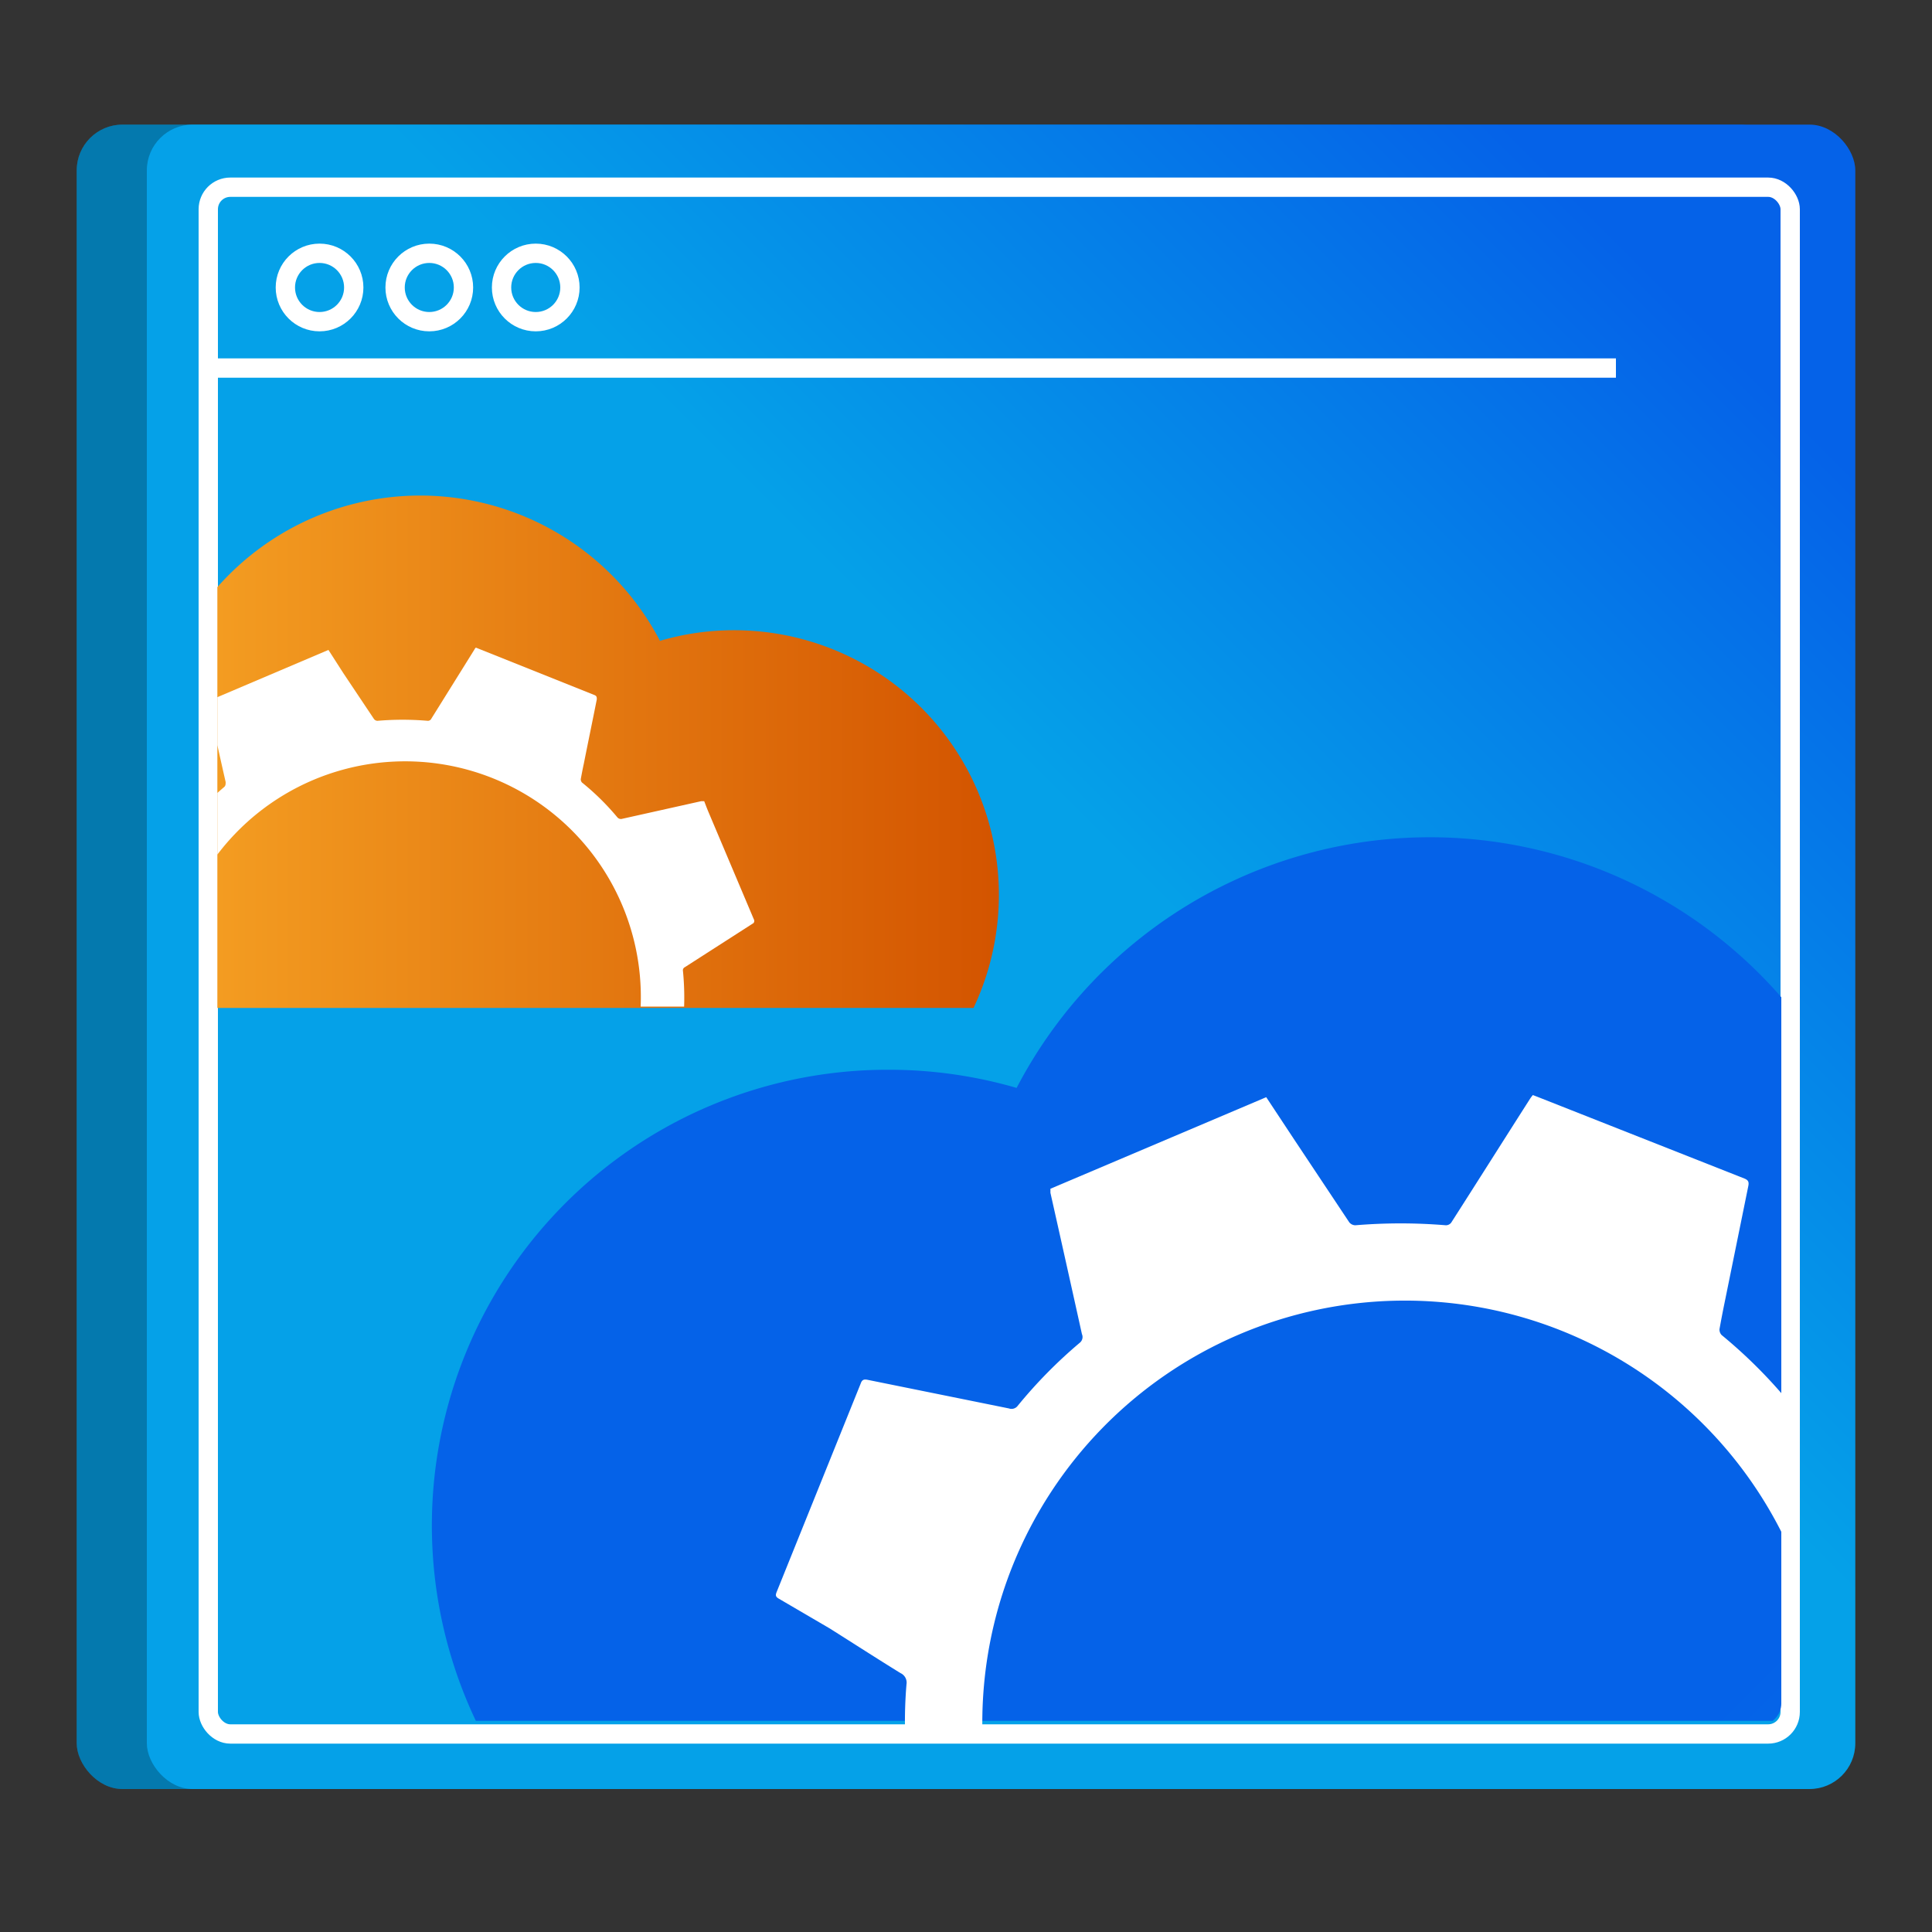 <svg id="Layer_1" data-name="Layer 1" xmlns="http://www.w3.org/2000/svg" xmlns:xlink="http://www.w3.org/1999/xlink" viewBox="0 0 100 100"><rect x="0" y="0" width="100" height="100" fill="#333333" stroke="none"/><defs><style>.cls-1,.cls-5{fill:none;}.cls-2{fill:url(#linear-gradient);}.cls-3{opacity:0.25;}.cls-4{fill:url(#linear-gradient-2);}.cls-5{stroke:#fff;stroke-miterlimit:10;}.cls-6{clip-path:url(#clip-path);}.cls-7{fill:url(#linear-gradient-3);}.cls-8{fill:url(#linear-gradient-4);}.cls-9{fill:#fff;}</style><linearGradient id="linear-gradient" x1="55.57" y1="42.14" x2="84.61" y2="13.1" gradientUnits="userSpaceOnUse"><stop offset="0" stop-color="#05a1e8"/><stop offset="1" stop-color="#0562e8"/></linearGradient><linearGradient id="linear-gradient-2" x1="57.38" y1="43.96" x2="86.43" y2="14.92" xlink:href="#linear-gradient"/><clipPath id="clip-path"><rect class="cls-1" x="11.25" y="10.14" width="80.95" height="79.15" rx="1.13" transform="translate(103.45 99.44) rotate(-180)"/></clipPath><linearGradient id="linear-gradient-3" x1="122.37" y1="134.2" x2="82.86" y2="94.7" xlink:href="#linear-gradient"/><linearGradient id="linear-gradient-4" x1="1622.89" y1="38.89" x2="1677.86" y2="38.89" gradientTransform="matrix(-1, 0, 0, 1, 1674.58, 0)" gradientUnits="userSpaceOnUse"><stop offset="0" stop-color="#d35400"/><stop offset="1" stop-color="#ffb62d"/></linearGradient></defs><rect class="cls-2" x="3.97" y="6.45" width="88.43" height="86.15" rx="2.37"/><rect class="cls-3" x="3.97" y="6.45" width="88.43" height="86.15" rx="2.37"/><rect class="cls-4" x="7.6" y="6.45" width="88.43" height="86.15" rx="2.37"/><rect class="cls-5" x="10.79" y="9.69" width="81.88" height="80.06" rx="1.14" transform="translate(103.45 99.44) rotate(-180)"/><line class="cls-5" x1="10.79" y1="19.05" x2="83.64" y2="19.05"/><circle class="cls-5" cx="16.54" cy="14.88" r="1.77"/><circle class="cls-5" cx="22.22" cy="14.88" r="1.77"/><circle class="cls-5" cx="27.73" cy="14.88" r="1.77"/><g class="cls-6"><path class="cls-7" d="M117.15,89.07H63.43l-.12,0H24.63A23.59,23.59,0,0,1,46,55.37a23.69,23.69,0,0,1,6.62.94A24.12,24.12,0,0,1,98.13,67.39a24.77,24.77,0,0,1-.31,3.88h.31A19.05,19.05,0,0,1,117.15,89.07Z"/><path class="cls-8" d="M-3.29,52.17H27.88l.06,0H50.39A13.7,13.7,0,0,0,38,32.62a13.55,13.55,0,0,0-3.84.55A14,14,0,0,0,7.75,39.6a13.82,13.82,0,0,0,.18,2.24H7.75A11.07,11.07,0,0,0-3.29,52.17Z"/><path class="cls-9" d="M39,47.54,36.7,42.1c-.09-.21-.17-.42-.25-.63l-.16,0-4.08.91a.24.24,0,0,1-.26-.08,13,13,0,0,0-1.83-1.8.27.27,0,0,1-.06-.17c.05-.27.1-.54.16-.81.22-1.11.45-2.21.67-3.32,0-.11,0-.17-.11-.22l-6-2.4-.15-.06a.38.38,0,0,0-.08.11L22.3,37.24a.21.21,0,0,1-.15.07,15.29,15.29,0,0,0-2.62,0,.24.24,0,0,1-.17-.09l-1.59-2.38L17,33.64l-6.23,2.65a.52.52,0,0,0,0,.11c.3,1.36.6,2.72.91,4.08,0,.1,0,.18-.07.25A14.66,14.66,0,0,0,9.8,42.55a.21.21,0,0,1-.25.08l-4.08-.82c-.11,0-.16,0-.2.1l-2.43,6a.13.13,0,0,0,.06.19L4.34,49l2,1.3a.29.29,0,0,1,.18.32,14.63,14.63,0,0,0,0,1.48H8.78a12.2,12.2,0,1,1,24.38,0h2.25a14.14,14.14,0,0,0-.06-1.84.18.18,0,0,1,.1-.2L39,47.78C39.05,47.71,39.06,47.66,39,47.54Z"/><path class="cls-9" d="M54.86,117.28c.13-.69.27-1.38.41-2.06.3-1.51.61-3,.91-4.52.08-.38.16-.75.22-1.12a.31.31,0,0,0-.08-.26A27,27,0,0,1,53,106a.42.42,0,0,0-.34-.1c-2.45.53-4.89,1.08-7.34,1.63l-.23,0c-1.58-3.72-3.16-7.43-4.76-11.17l1.43-1,5-3.31a.38.38,0,0,0,.22-.41,22.91,22.91,0,0,1-.06-4.46.54.54,0,0,0-.31-.58c-1.23-.76-2.44-1.54-3.66-2.31L40.3,82.74c-.17-.1-.16-.19-.1-.34l4.35-10.79c.07-.2.17-.23.36-.19l7.31,1.48a.4.4,0,0,0,.46-.14,24.72,24.72,0,0,1,3.21-3.26.38.38,0,0,0,.11-.45q-.81-3.66-1.63-7.31,0-.12,0-.21l11.17-4.74L67,59l2.84,4.27a.42.42,0,0,0,.31.15,28.27,28.27,0,0,1,4.69,0,.35.35,0,0,0,.27-.13c1.37-2.14,2.72-4.28,4.08-6.41a2.08,2.08,0,0,1,.15-.2l.26.1L90.29,61c.22.09.24.2.2.4q-.61,3-1.21,5.95c-.1.48-.2,1-.28,1.45a.41.41,0,0,0,.11.3,25.67,25.67,0,0,1,3.28,3.23.4.4,0,0,0,.46.14l7.31-1.63.3-.05c.14.37.28.75.44,1.13q2.07,4.88,4.15,9.75c.09.21.07.31-.13.44-2.09,1.37-4.17,2.77-6.27,4.15a.32.32,0,0,0-.17.36,26,26,0,0,1,0,4.58.38.38,0,0,0,.2.41l5.67,3.6c.22.14.43.3.65.41s.2.22.13.41q-1.09,2.7-2.18,5.4c-.71,1.77-1.43,3.54-2.13,5.32-.08.2-.15.27-.39.22-1.78-.37-3.57-.72-5.36-1.08l-2-.4a.42.42,0,0,0-.48.17,23.23,23.23,0,0,1-3.15,3.2.43.43,0,0,0-.15.49L91,116.66c0,.21,0,.3-.18.38l-10.7,4.56-.21.07-1.17-1.74q-1.57-2.37-3.14-4.75a.35.35,0,0,0-.37-.17,25.36,25.36,0,0,1-4.61,0,.3.3,0,0,0-.34.16c-1,1.64-2.08,3.27-3.12,4.9l-1.07,1.69ZM52.43,81a21.86,21.86,0,1,0,28.3-12.16A21.88,21.88,0,0,0,52.43,81Z"/></g></svg>